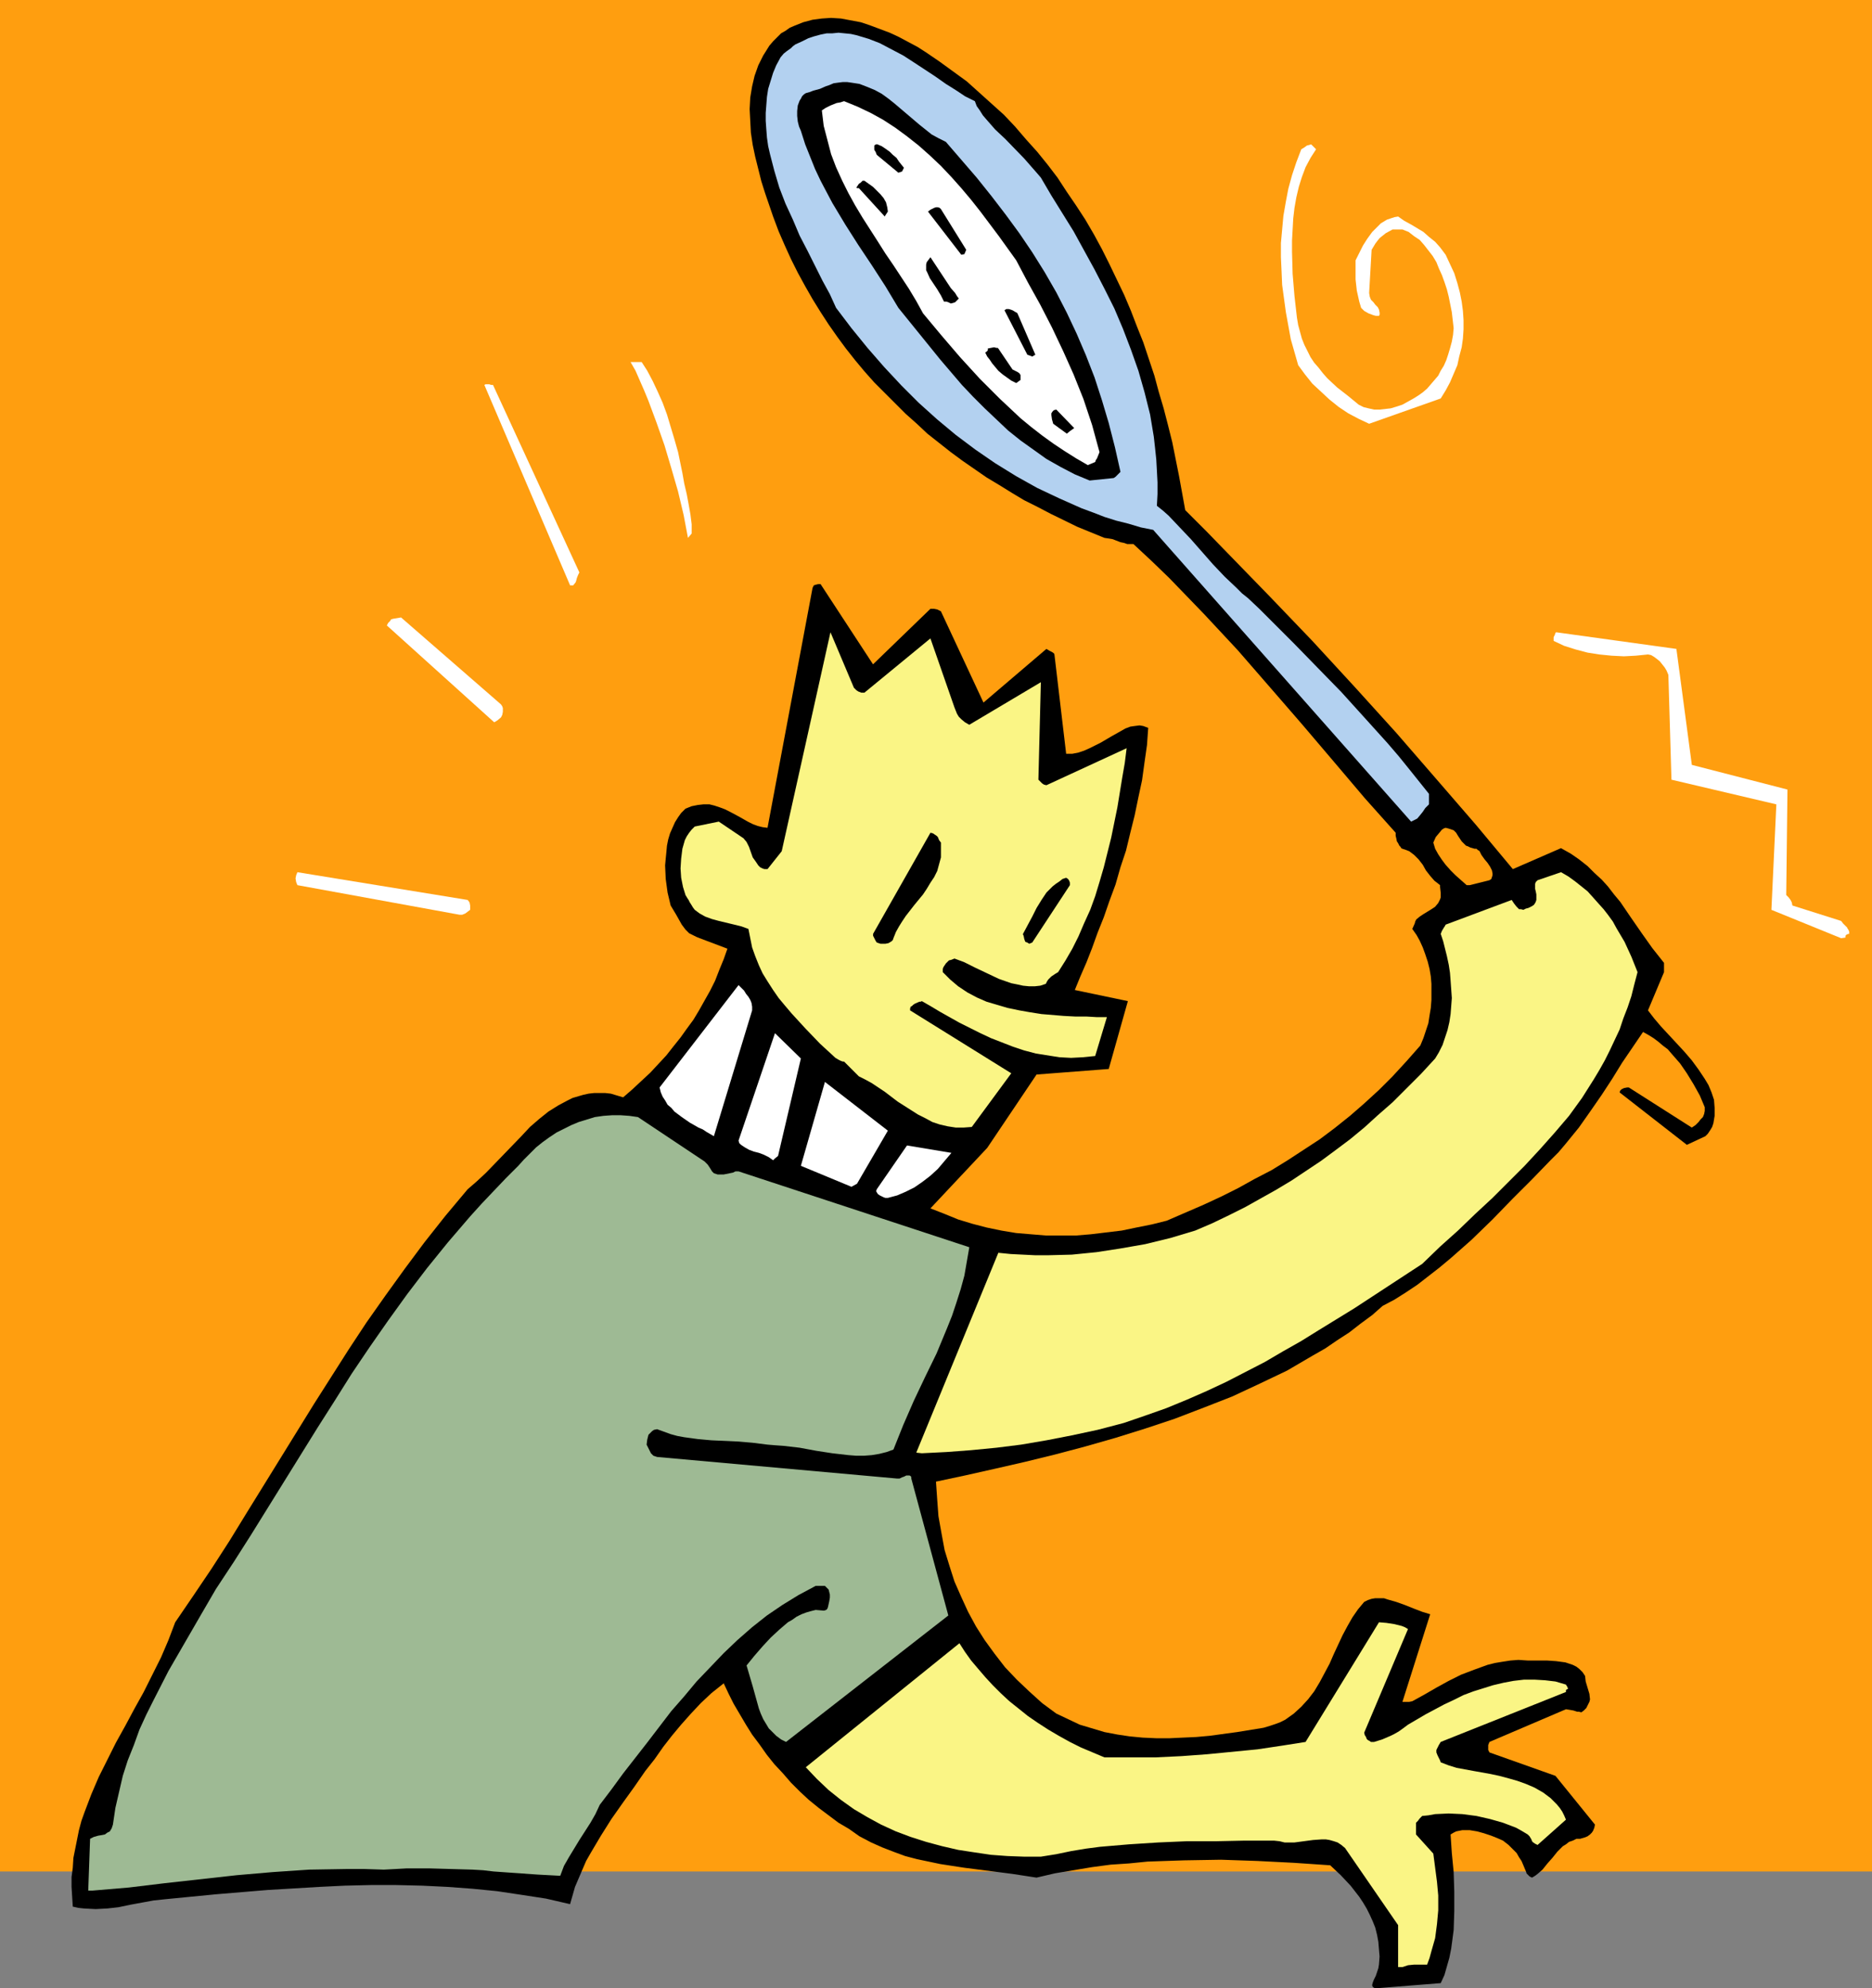 <?xml version="1.0" encoding="UTF-8" standalone="no"?>
<svg
   version="1.0"
   width="129.724mm"
   height="137.771mm"
   id="svg29"
   sodipodi:docname="Tennis 080.wmf"
   xmlns:inkscape="http://www.inkscape.org/namespaces/inkscape"
   xmlns:sodipodi="http://sodipodi.sourceforge.net/DTD/sodipodi-0.dtd"
   xmlns="http://www.w3.org/2000/svg"
   xmlns:svg="http://www.w3.org/2000/svg">
  <rect width="100%" height="100%" fill="#808080" stroke="none"/>
  <sodipodi:namedview
     id="namedview29"
     pagecolor="#ffffff"
     bordercolor="#000000"
     borderopacity="0.25"
     inkscape:showpageshadow="2"
     inkscape:pageopacity="0.0"
     inkscape:pagecheckerboard="0"
     inkscape:deskcolor="#d1d1d1"
     inkscape:document-units="mm" />
  <defs
     id="defs1">
    <pattern
       id="WMFhbasepattern"
       patternUnits="userSpaceOnUse"
       width="6"
       height="6"
       x="0"
       y="0" />
  </defs>
  <path
     style="fill:#ff9e0f;fill-opacity:1;fill-rule:evenodd;stroke:none"
     d="M 0,0 H 490.294 V 490.175 H 0 Z"
     id="path1" />
  <path
     style="fill:#000000;fill-opacity:1;fill-rule:evenodd;stroke:none"
     d="m 361.176,520.71 16.16,-1.292 0.97,-2.1 0.646,-2.262 0.646,-2.262 0.485,-2.423 0.323,-2.423 0.323,-2.423 0.162,-5.008 v -5.008 l -0.162,-5.17 -0.485,-5.008 -0.323,-4.847 0.808,-0.485 0.646,-0.323 0.808,-0.162 0.808,-0.162 h 1.939 l 1.939,0.323 1.778,0.485 1.939,0.646 1.616,0.646 1.454,0.646 1.454,1.131 1.131,1.131 0.97,0.969 0.646,1.131 0.646,0.969 0.485,1.131 0.808,1.939 v 0.162 l 0.323,0.323 0.485,0.485 0.646,0.323 0.808,-0.485 0.646,-0.485 1.293,-1.131 1.293,-1.616 1.293,-1.454 1.293,-1.616 1.454,-1.454 0.808,-0.485 0.808,-0.646 0.97,-0.323 0.97,-0.485 h 0.97 l 1.131,-0.323 0.808,-0.323 0.646,-0.485 0.485,-0.485 0.323,-0.485 0.323,-0.808 0.162,-0.808 -10.342,-12.763 -17.291,-6.139 -0.323,-0.646 v -0.646 -0.646 l 0.323,-0.808 20.038,-8.563 0.97,0.162 0.97,0.162 0.97,0.323 h 0.485 l 0.646,0.162 0.646,-0.485 0.646,-0.646 0.485,-0.969 0.323,-0.646 0.162,-0.646 -0.162,-1.454 -0.485,-1.616 -0.485,-1.616 -0.162,-1.454 -0.646,-0.969 -0.808,-0.808 -0.808,-0.646 -0.97,-0.485 -0.97,-0.323 -0.97,-0.323 -2.424,-0.323 -2.424,-0.162 h -2.424 -2.586 l -2.424,-0.162 -2.101,0.162 -2.101,0.323 -1.939,0.323 -1.939,0.485 -1.778,0.646 -1.778,0.646 -3.394,1.292 -3.232,1.616 -3.232,1.777 -3.07,1.777 -3.232,1.777 -0.808,0.162 h -0.808 -0.97 l 7.272,-22.942 -2.101,-0.646 -2.101,-0.808 -2.424,-0.969 -2.262,-0.808 -2.262,-0.646 -0.97,-0.323 h -1.131 -1.131 l -0.97,0.162 -0.97,0.323 -0.97,0.485 -1.616,1.939 -1.454,2.1 -1.293,2.262 -1.293,2.423 -1.131,2.423 -1.131,2.423 -1.131,2.585 -1.293,2.423 -1.293,2.423 -1.454,2.423 -1.616,2.1 -1.778,1.939 -1.939,1.777 -1.131,0.808 -1.131,0.808 -1.293,0.646 -1.293,0.485 -1.454,0.485 -1.616,0.485 -6.949,1.131 -7.11,0.969 -3.555,0.323 -3.555,0.162 -3.394,0.162 h -3.555 l -3.555,-0.162 -3.394,-0.323 -3.232,-0.485 -3.394,-0.646 -3.232,-0.969 -3.232,-0.969 -3.07,-1.454 -3.07,-1.454 -3.717,-2.747 -3.394,-3.07 -3.232,-3.07 -3.07,-3.231 -2.747,-3.554 -2.586,-3.554 -2.262,-3.554 -2.101,-3.877 -1.778,-3.877 -1.778,-4.039 -1.293,-4.039 -1.293,-4.201 -0.808,-4.362 -0.808,-4.524 -0.323,-4.362 -0.323,-4.685 7.595,-1.616 7.918,-1.777 7.757,-1.777 7.918,-1.939 7.918,-2.1 7.918,-2.262 7.757,-2.423 7.757,-2.585 7.595,-2.908 7.434,-2.908 7.272,-3.393 7.11,-3.393 6.626,-3.877 3.394,-1.939 3.07,-2.1 3.232,-2.1 2.909,-2.262 3.07,-2.262 2.747,-2.423 3.07,-1.616 3.07,-1.939 2.909,-1.939 2.909,-2.262 2.909,-2.262 2.909,-2.423 5.494,-4.847 5.494,-5.332 5.171,-5.332 5.171,-5.17 4.848,-5.008 2.101,-2.1 1.778,-2.1 3.555,-4.362 3.07,-4.362 2.909,-4.201 2.747,-4.201 1.293,-2.1 1.293,-2.1 2.747,-4.039 2.747,-4.039 1.454,0.808 1.293,0.808 1.293,0.969 1.131,0.969 1.293,0.969 0.97,1.131 2.262,2.585 1.778,2.585 1.778,2.908 1.616,2.908 1.293,3.07 v 0.323 0.646 l -0.162,0.808 -0.323,0.808 -0.646,0.646 -0.485,0.646 -0.808,0.808 -0.97,0.646 -16.483,-10.501 h -0.485 l -0.808,0.162 -0.646,0.323 -0.323,0.323 -0.162,0.485 17.614,13.733 4.848,-2.262 0.646,-0.646 0.646,-0.969 0.485,-0.808 0.323,-0.969 0.162,-0.969 0.162,-0.969 v -2.1 l -0.162,-2.1 -0.646,-1.939 -0.808,-1.939 -0.97,-1.616 -1.616,-2.423 -1.778,-2.423 -1.939,-2.262 -4.04,-4.362 -2.101,-2.262 -1.778,-2.1 -1.616,-2.1 4.202,-10.017 v -2.423 l -3.07,-3.877 -2.747,-3.877 -2.909,-4.201 -2.747,-4.039 -1.616,-1.939 -1.616,-2.1 -1.616,-1.777 -1.939,-1.777 -1.778,-1.777 -2.262,-1.777 -2.101,-1.454 -2.586,-1.454 -12.605,5.493 -4.848,-5.816 -4.848,-5.816 -5.171,-5.978 -5.171,-5.978 -10.504,-12.117 -10.827,-11.955 -11.15,-12.117 -11.15,-11.632 -11.15,-11.471 -5.494,-5.655 -5.494,-5.493 -1.616,-8.886 -1.778,-8.886 -1.131,-4.524 -1.131,-4.362 -1.293,-4.362 -1.131,-4.201 -1.454,-4.362 -1.454,-4.362 -1.616,-4.039 -1.616,-4.201 -1.778,-4.201 -1.939,-4.039 -1.939,-4.039 -1.939,-3.877 -2.101,-3.877 -2.262,-3.877 -2.424,-3.716 -2.424,-3.554 -2.424,-3.716 -2.586,-3.393 -2.747,-3.393 -2.909,-3.231 -2.909,-3.393 -2.909,-3.07 -3.232,-2.908 -3.232,-2.908 -3.232,-2.908 -3.555,-2.585 -3.555,-2.585 -3.555,-2.423 -2.262,-1.454 -2.424,-1.292 -2.424,-1.292 -2.424,-1.131 -2.586,-0.969 -2.586,-0.969 -2.424,-0.808 -2.586,-0.485 -2.586,-0.485 -2.586,-0.162 -2.424,0.162 -2.424,0.323 -2.424,0.646 -2.424,0.969 -1.131,0.485 -1.131,0.808 -1.131,0.646 -0.97,0.969 -1.131,1.131 -0.97,1.131 -0.808,1.292 -0.808,1.292 -0.646,1.292 -0.646,1.292 -0.97,2.747 -0.646,2.747 -0.485,2.908 -0.162,3.07 0.162,3.07 0.162,3.07 0.485,3.231 0.646,3.07 0.808,3.231 0.808,3.231 0.97,3.07 2.101,6.139 1.454,3.877 1.616,3.716 1.616,3.554 1.778,3.554 1.939,3.554 1.939,3.393 2.101,3.393 2.101,3.231 2.262,3.231 2.262,3.07 2.424,3.07 2.424,2.908 2.586,2.908 2.747,2.747 2.747,2.747 2.747,2.747 2.909,2.585 2.747,2.585 3.07,2.423 3.07,2.423 3.07,2.262 6.302,4.362 3.232,1.939 3.394,2.1 3.232,1.939 3.555,1.777 3.394,1.777 6.949,3.393 7.11,2.908 1.131,0.162 0.97,0.162 2.101,0.808 0.808,0.162 0.97,0.323 h 0.808 0.808 l 4.686,4.362 4.686,4.524 4.525,4.685 4.525,4.685 8.888,9.532 8.565,9.855 8.403,9.694 8.242,9.694 8.08,9.532 4.04,4.524 4.04,4.524 v 0.808 l 0.162,0.646 0.162,0.808 0.323,0.485 0.323,0.646 0.323,0.323 0.162,0.323 0.323,0.162 0.97,0.323 0.808,0.323 0.646,0.485 0.646,0.485 1.131,1.131 1.131,1.454 0.808,1.454 1.131,1.454 1.131,1.292 0.646,0.485 0.808,0.646 v 0.485 l 0.162,1.454 v 0.646 0.646 l -0.162,0.485 -0.485,0.969 -0.808,0.969 -0.97,0.646 -2.101,1.292 -0.97,0.646 -0.97,0.808 v 0.162 l -0.162,0.162 -0.162,0.646 -0.646,1.454 1.131,1.616 0.808,1.454 0.808,1.777 0.646,1.777 0.646,1.939 0.485,1.939 0.323,1.939 0.162,1.939 v 2.1 2.1 l -0.162,2.1 -0.323,1.939 -0.323,2.1 -0.646,1.939 -0.646,1.939 -0.808,1.939 -3.555,4.039 -3.717,4.039 -3.555,3.554 -3.878,3.554 -3.717,3.231 -4.04,3.231 -3.878,2.908 -4.202,2.747 -4.202,2.747 -4.202,2.585 -4.363,2.262 -4.363,2.423 -4.525,2.262 -4.525,2.1 -4.848,2.1 -4.848,2.1 -3.878,0.969 -4.04,0.808 -3.878,0.808 -4.04,0.485 -4.04,0.485 -3.878,0.323 h -3.878 -4.04 l -3.878,-0.323 -3.878,-0.323 -3.878,-0.646 -3.878,-0.808 -3.717,-0.969 -3.717,-1.131 -3.555,-1.454 -3.717,-1.454 14.867,-15.833 12.928,-19.226 18.907,-1.454 5.01,-17.772 -13.898,-2.908 1.454,-3.554 1.616,-3.716 1.454,-3.716 1.454,-4.039 1.616,-4.039 1.454,-4.201 1.616,-4.362 1.293,-4.524 1.454,-4.362 1.131,-4.685 1.131,-4.524 0.97,-4.685 0.97,-4.524 0.646,-4.685 0.646,-4.524 0.323,-4.524 -1.293,-0.485 -0.97,-0.162 -1.293,0.162 -1.131,0.162 -1.293,0.485 -1.131,0.646 -2.586,1.454 -2.747,1.616 -2.909,1.454 -1.454,0.646 -1.454,0.485 -1.616,0.323 h -1.616 l -3.07,-26.011 -0.162,-0.323 -0.485,-0.323 -0.646,-0.323 -0.808,-0.485 -16.483,14.056 -11.15,-23.911 -0.97,-0.485 -0.808,-0.162 h -0.97 l -15.029,14.54 -13.736,-21.003 h -0.646 l -0.646,0.162 -0.485,0.162 -0.162,0.323 -0.162,0.323 -11.797,62.847 -1.293,-0.162 -1.293,-0.323 -1.293,-0.485 -1.293,-0.646 -2.262,-1.292 -2.424,-1.292 -1.293,-0.646 -1.293,-0.485 -1.454,-0.485 -1.293,-0.323 h -1.616 l -1.454,0.162 -1.616,0.323 -1.616,0.646 -1.131,1.131 -0.808,1.131 -0.808,1.292 -0.646,1.454 -0.646,1.454 -0.485,1.616 -0.323,1.616 -0.162,1.777 -0.162,1.616 -0.162,1.777 0.162,3.554 0.485,3.554 0.808,3.393 1.454,2.423 1.454,2.585 0.97,1.292 0.97,0.969 1.293,0.646 0.646,0.323 0.808,0.323 7.272,2.747 -0.97,2.747 -1.131,2.747 -1.131,2.908 -1.293,2.585 -1.454,2.585 -1.454,2.585 -1.454,2.423 -1.778,2.423 -1.616,2.262 -1.939,2.423 -1.778,2.262 -2.101,2.262 -2.101,2.262 -2.262,2.1 -2.424,2.262 -2.424,2.1 -1.616,-0.485 -1.616,-0.485 -1.454,-0.162 h -1.454 -1.454 l -1.454,0.162 -1.454,0.323 -2.747,0.808 -1.293,0.646 -2.424,1.292 -2.586,1.616 -2.424,1.939 -2.424,2.1 -2.262,2.423 -4.525,4.685 -4.686,4.847 -2.424,2.262 -2.424,2.1 -5.818,6.947 -5.494,6.947 -5.171,6.947 -5.01,6.947 -5.01,7.109 -4.686,7.109 -4.525,7.109 -4.525,7.109 -8.888,14.379 -8.888,14.379 -4.363,7.109 -4.686,7.27 -4.686,6.947 -4.848,7.109 -1.778,4.685 -1.939,4.524 -2.262,4.524 -2.262,4.524 -2.424,4.362 -2.424,4.524 -2.424,4.362 -2.262,4.524 -2.262,4.524 -1.939,4.524 -1.778,4.685 -0.808,2.262 -0.646,2.423 -0.485,2.423 -0.485,2.423 -0.485,2.423 -0.162,2.585 -0.323,2.423 v 2.585 l 0.162,2.585 0.162,2.585 1.454,0.323 1.454,0.162 3.07,0.162 3.07,-0.162 2.909,-0.323 3.07,-0.646 6.141,-1.131 3.07,-0.323 13.251,-1.292 13.574,-1.131 13.574,-0.808 6.626,-0.323 6.787,-0.162 h 6.626 l 6.787,0.162 6.626,0.323 6.626,0.485 6.464,0.646 6.464,0.969 6.302,0.969 6.302,1.454 0.646,-2.262 0.646,-2.262 0.97,-2.262 0.97,-2.262 0.97,-2.262 1.293,-2.262 2.586,-4.362 2.747,-4.362 3.07,-4.362 2.909,-4.039 2.909,-4.201 2.424,-3.07 2.262,-3.231 2.262,-2.908 2.424,-2.908 2.586,-2.908 2.586,-2.747 2.747,-2.585 3.232,-2.585 1.293,2.747 1.293,2.585 1.616,2.747 1.616,2.747 1.616,2.585 1.939,2.585 1.939,2.747 1.939,2.423 2.262,2.423 2.101,2.423 2.424,2.423 2.262,2.1 2.586,2.1 2.586,1.939 2.586,1.939 2.747,1.616 2.747,1.939 3.07,1.616 2.909,1.292 2.909,1.131 3.07,1.131 3.07,0.808 3.07,0.646 3.07,0.646 6.302,0.969 6.302,0.808 6.302,0.808 6.302,0.969 4.848,-1.131 4.848,-0.808 4.848,-0.808 4.848,-0.646 4.848,-0.323 4.848,-0.485 4.686,-0.162 4.848,-0.162 9.696,-0.162 9.534,0.323 9.534,0.485 9.534,0.646 2.747,2.585 2.586,2.747 2.262,2.908 0.97,1.454 0.97,1.616 0.808,1.616 0.808,1.777 0.646,1.616 0.485,1.939 0.323,1.777 0.162,1.939 0.162,1.939 -0.162,2.1 -0.162,0.969 -0.323,0.969 -0.323,0.969 -0.485,0.969 -0.323,0.808 -0.162,0.646 v 0.162 l 0.162,0.323 0.162,0.162 0.323,0.162 z"
     id="path2" />
  <path
     style="fill:#faf585;fill-opacity:1;fill-rule:evenodd;stroke:none"
     d="m 367.316,515.217 1.454,-0.485 1.616,-0.162 h 3.394 l 0.646,-1.777 0.485,-1.777 0.97,-3.393 0.485,-3.716 0.323,-3.554 v -3.877 l -0.323,-3.554 -0.485,-3.716 -0.485,-3.716 -4.525,-5.008 v -2.585 -0.485 l 0.485,-0.485 0.485,-0.646 0.323,-0.323 0.323,-0.323 1.616,-0.162 1.778,-0.323 3.555,-0.162 3.555,0.162 3.717,0.485 3.555,0.808 3.394,0.969 3.394,1.292 1.454,0.808 1.616,0.969 0.323,0.323 0.162,0.162 0.485,0.808 0.162,0.485 0.323,0.323 0.485,0.323 0.646,0.323 7.434,-6.624 -0.485,-1.131 -0.485,-0.969 -0.646,-0.969 -0.808,-0.969 -0.808,-0.808 -0.808,-0.808 -1.939,-1.454 -2.262,-1.292 -2.262,-0.969 -2.262,-0.808 -2.262,-0.646 -2.424,-0.646 -2.262,-0.485 -4.525,-0.808 -4.363,-0.808 -2.101,-0.646 -2.101,-0.808 -0.162,-0.485 -0.323,-0.646 -0.323,-0.646 -0.323,-0.808 v -0.646 l 0.323,-0.646 0.323,-0.646 0.485,-0.808 32.805,-13.086 v -0.485 l 0.162,-0.162 0.323,-0.162 0.162,-0.162 h -0.162 l -0.162,-0.485 -0.162,-0.162 -0.162,-0.323 -2.747,-0.808 -2.747,-0.323 -2.747,-0.162 h -2.747 l -2.747,0.323 -2.586,0.485 -2.747,0.646 -2.586,0.808 -2.586,0.808 -2.586,0.969 -2.586,1.292 -2.424,1.131 -4.848,2.585 -4.686,2.747 -1.293,0.969 -1.131,0.808 -1.131,0.646 -0.97,0.485 -1.131,0.485 -1.131,0.485 -2.101,0.646 h -0.485 -0.323 l -0.485,-0.323 -0.323,-0.162 -0.323,-0.323 -0.162,-0.485 -0.323,-0.485 -0.162,-0.646 11.474,-27.142 -0.808,-0.485 -0.808,-0.323 -1.939,-0.485 -2.101,-0.323 -1.939,-0.162 -19.23,31.343 -6.141,0.969 -6.464,0.969 -6.626,0.646 -6.626,0.646 -6.626,0.485 -6.787,0.323 h -6.787 -6.626 l -3.07,-1.292 -3.07,-1.292 -2.909,-1.454 -2.909,-1.616 -2.747,-1.616 -2.747,-1.777 -2.586,-1.777 -2.424,-1.939 -2.424,-1.939 -2.262,-2.1 -2.101,-2.1 -1.939,-2.1 -1.939,-2.262 -1.778,-2.1 -1.616,-2.262 -1.454,-2.262 -40.238,32.474 2.909,3.07 3.07,2.908 3.232,2.585 3.394,2.423 3.555,2.1 3.555,1.939 3.878,1.777 3.878,1.454 4.04,1.292 4.202,1.131 4.202,0.969 4.202,0.646 4.363,0.646 4.363,0.323 4.363,0.162 h 4.363 l 4.04,-0.646 3.878,-0.808 3.878,-0.646 3.717,-0.485 7.595,-0.646 7.595,-0.485 7.434,-0.323 h 7.595 l 7.595,-0.162 h 3.878 3.878 l 1.454,0.162 1.293,0.323 h 1.293 1.293 l 2.424,-0.323 2.424,-0.323 2.262,-0.162 h 1.131 l 0.97,0.162 1.131,0.323 0.97,0.323 0.97,0.646 0.97,0.808 13.898,20.195 v 10.986 z"
     id="path3" />
  <path
     style="fill:#9eba94;fill-opacity:1;fill-rule:evenodd;stroke:none"
     d="m 24.24,495.183 9.534,-0.808 9.373,-1.131 18.907,-2.1 9.373,-0.808 9.534,-0.646 9.696,-0.162 h 4.848 l 5.01,0.162 3.07,-0.162 2.909,-0.162 h 5.979 l 5.656,0.162 5.656,0.162 2.747,0.162 2.747,0.323 11.474,0.808 5.979,0.323 0.97,-2.585 1.293,-2.262 2.747,-4.524 2.909,-4.524 1.293,-2.262 1.131,-2.423 3.07,-4.039 3.07,-4.201 6.302,-8.078 6.302,-8.24 3.394,-3.877 3.232,-3.877 3.555,-3.716 3.555,-3.716 3.555,-3.393 3.878,-3.393 3.878,-3.07 4.04,-2.747 4.202,-2.585 4.525,-2.423 h 2.424 l 0.485,0.485 0.485,0.485 0.162,0.646 0.162,0.646 v 0.808 l -0.162,0.969 -0.323,1.454 -0.162,0.485 -0.323,0.323 -0.485,0.162 h -0.323 l -1.939,-0.162 -1.293,0.323 -1.131,0.323 -1.293,0.485 -1.293,0.646 -1.131,0.808 -1.131,0.646 -2.262,1.939 -2.262,2.1 -2.101,2.262 -2.101,2.423 -2.101,2.585 0.808,2.747 0.808,2.747 0.808,2.908 0.808,2.908 0.485,1.292 0.646,1.454 1.454,2.423 0.97,0.969 0.97,0.969 1.293,0.969 1.293,0.646 42.501,-33.12 -9.696,-35.866 v -0.323 l -0.162,-0.323 -0.323,-0.162 h -0.323 -0.485 l -0.646,0.323 -0.485,0.162 -0.646,0.323 h -0.646 l -62.862,-5.655 -0.97,-0.323 -0.646,-0.646 -0.485,-0.969 -0.323,-0.646 -0.323,-0.646 0.162,-1.292 0.162,-0.646 0.162,-0.646 0.485,-0.485 0.485,-0.485 0.485,-0.323 0.808,-0.162 1.778,0.646 1.778,0.646 1.778,0.485 1.778,0.323 3.555,0.485 3.555,0.323 7.11,0.323 3.717,0.323 3.878,0.485 1.939,0.162 2.262,0.162 4.202,0.485 4.363,0.808 4.202,0.646 4.202,0.485 2.101,0.162 h 1.939 l 2.101,-0.162 1.939,-0.323 1.939,-0.485 1.778,-0.646 1.293,-3.231 1.293,-3.231 2.747,-6.301 2.909,-6.139 3.07,-6.301 2.747,-6.624 1.293,-3.231 1.131,-3.393 1.131,-3.554 0.97,-3.554 0.646,-3.716 0.646,-3.716 -60.438,-19.872 h -0.808 l -0.646,0.323 -0.808,0.162 -0.808,0.162 -0.808,0.162 h -0.808 -0.808 l -0.97,-0.323 -0.485,-0.485 -0.485,-0.808 -0.646,-0.969 -0.808,-0.808 -17.453,-11.632 -2.262,-0.323 -2.262,-0.162 h -2.262 l -2.262,0.162 -2.262,0.323 -2.101,0.646 -2.101,0.646 -1.939,0.808 -1.939,0.969 -1.939,0.969 -1.939,1.292 -1.778,1.292 -1.616,1.292 -1.616,1.616 -1.616,1.616 -1.454,1.616 -3.232,3.231 -3.232,3.393 -3.07,3.231 -3.07,3.393 -5.818,6.786 -5.494,6.786 -5.171,6.786 -5.01,6.947 -4.848,6.947 -4.686,6.947 -4.363,6.947 -4.525,7.109 -8.726,14.056 -8.726,14.056 -4.525,7.109 -4.686,7.109 -4.04,6.947 -4.202,7.27 -4.202,7.27 -3.878,7.593 -1.939,3.877 -1.778,3.877 -1.454,4.039 -1.616,4.039 -1.293,4.039 -0.97,4.201 -0.97,4.201 -0.646,4.362 -0.162,0.485 -0.162,0.485 -0.485,0.808 -0.646,0.323 -0.646,0.485 -0.808,0.162 -0.97,0.162 -1.131,0.323 -0.97,0.485 -0.485,13.571 z"
     id="path4" />
  <path
     style="fill:#faf585;fill-opacity:1;fill-rule:evenodd;stroke:none"
     d="m 241.43,380.637 6.464,-0.323 6.464,-0.485 6.626,-0.646 6.464,-0.808 6.626,-1.131 6.626,-1.292 6.787,-1.454 6.787,-1.777 5.656,-1.939 5.494,-1.939 5.494,-2.262 5.171,-2.262 5.171,-2.423 5.01,-2.585 5.01,-2.585 4.686,-2.747 4.848,-2.747 4.686,-2.908 9.211,-5.655 8.888,-5.816 8.888,-5.816 4.686,-4.524 4.686,-4.201 4.525,-4.362 4.525,-4.201 4.202,-4.201 4.202,-4.201 4.04,-4.362 3.878,-4.362 3.717,-4.362 3.394,-4.685 3.07,-4.847 1.454,-2.423 1.454,-2.585 1.293,-2.585 1.293,-2.747 1.293,-2.747 0.97,-2.908 1.131,-2.908 0.97,-2.908 0.808,-3.231 0.808,-3.07 -1.616,-4.039 -1.778,-3.877 -2.101,-3.554 -0.97,-1.777 -1.293,-1.777 -1.131,-1.454 -1.454,-1.616 -1.293,-1.454 -1.454,-1.616 -1.616,-1.292 -1.616,-1.292 -1.778,-1.292 -1.939,-1.131 -6.141,2.1 -0.485,0.485 -0.162,0.485 v 0.646 0.646 l 0.162,0.646 0.162,0.808 v 0.808 0.646 l -0.162,0.485 -0.162,0.323 -0.323,0.485 -0.485,0.323 -0.323,0.162 -0.646,0.323 -0.646,0.162 -0.646,0.323 -0.646,-0.162 h -0.485 l -0.323,-0.323 -0.323,-0.323 -0.646,-0.808 -0.646,-0.969 -17.291,6.462 -0.162,0.323 -0.323,0.485 -0.485,0.808 -0.323,0.808 0.646,1.939 0.485,1.939 0.485,1.939 0.485,2.262 0.323,2.1 0.162,2.1 0.162,2.262 0.162,2.262 -0.162,2.1 -0.162,2.1 -0.323,2.1 -0.485,2.1 -0.646,1.939 -0.646,1.939 -0.97,1.939 -0.97,1.616 -3.717,4.039 -3.878,3.877 -3.555,3.554 -3.878,3.393 -3.555,3.231 -3.717,3.07 -3.878,2.908 -3.717,2.747 -3.878,2.585 -3.878,2.585 -4.04,2.423 -4.04,2.262 -4.04,2.262 -4.202,2.1 -4.363,2.1 -4.525,1.939 -6.464,1.939 -6.626,1.616 -6.464,1.131 -6.302,0.969 -6.464,0.646 -6.302,0.162 h -3.232 l -3.232,-0.162 -3.232,-0.162 -3.232,-0.323 -21.493,52.346 z"
     id="path5" />
  <path
     style="fill:#ffffff;fill-opacity:1;fill-rule:evenodd;stroke:none"
     d="m 232.542,313.751 2.424,-0.646 2.262,-0.969 2.262,-1.131 2.101,-1.454 2.101,-1.616 1.939,-1.777 1.778,-2.1 1.778,-2.1 -11.635,-1.939 -7.918,11.471 -0.162,0.485 0.162,0.323 0.323,0.485 0.485,0.323 0.97,0.485 0.485,0.162 z"
     id="path6" />
  <path
     style="fill:#ffffff;fill-opacity:1;fill-rule:evenodd;stroke:none"
     d="m 224.462,310.035 8.08,-13.894 -16.483,-12.763 -6.302,21.972 13.251,5.493 z"
     id="path7" />
  <path
     style="fill:#ffffff;fill-opacity:1;fill-rule:evenodd;stroke:none"
     d="m 202.969,303.411 0.808,-0.646 5.979,-25.527 -6.787,-6.624 -9.534,28.112 0.162,0.646 0.485,0.485 0.97,0.646 1.131,0.646 1.293,0.485 1.293,0.323 1.293,0.485 1.293,0.646 1.131,0.808 z"
     id="path8" />
  <path
     style="fill:#ffffff;fill-opacity:1;fill-rule:evenodd;stroke:none"
     d="m 186.971,297.595 10.019,-32.958 v -0.969 l -0.162,-0.969 -0.323,-0.808 -0.485,-0.808 -0.646,-0.808 -0.485,-0.808 -1.454,-1.454 -20.685,26.819 0.323,1.292 0.485,1.131 0.646,0.969 0.646,1.131 0.97,0.808 0.808,0.969 1.939,1.454 2.101,1.454 2.262,1.292 1.131,0.485 0.97,0.646 z"
     id="path9" />
  <path
     style="fill:#faf585;fill-opacity:1;fill-rule:evenodd;stroke:none"
     d="M 254.52,295.171 264.862,281.115 238.36,264.636 v -0.485 l 0.162,-0.485 0.323,-0.162 0.323,-0.323 0.485,-0.323 1.131,-0.485 h 0.323 l 0.323,-0.162 2.262,1.292 2.424,1.454 5.171,2.908 5.494,2.747 2.747,1.292 2.909,1.131 2.909,1.131 2.909,0.969 3.07,0.808 3.07,0.485 3.07,0.485 3.07,0.162 3.07,-0.162 3.232,-0.323 3.07,-10.178 h -2.586 l -2.747,-0.162 h -2.909 l -3.07,-0.162 -5.818,-0.485 -3.07,-0.485 -2.747,-0.485 -3.07,-0.646 -2.747,-0.808 -2.747,-0.808 -2.586,-1.131 -2.424,-1.292 -2.424,-1.616 -2.101,-1.777 -1.939,-1.939 v -0.808 l 0.162,-0.485 0.323,-0.485 0.323,-0.485 0.323,-0.323 0.485,-0.485 0.646,-0.162 0.808,-0.323 1.293,0.485 1.293,0.485 2.909,1.454 3.07,1.454 3.07,1.454 3.232,1.131 1.616,0.323 1.454,0.323 1.616,0.162 h 1.454 l 1.454,-0.162 1.454,-0.485 0.323,-0.646 0.323,-0.485 0.808,-0.808 0.97,-0.646 0.808,-0.485 1.939,-3.07 1.778,-3.07 1.616,-3.231 1.454,-3.393 1.616,-3.554 1.293,-3.554 1.131,-3.716 1.131,-3.877 0.97,-3.877 0.97,-3.877 1.616,-7.916 1.293,-7.916 0.646,-3.716 0.485,-3.877 -21.008,9.694 -0.646,-0.162 -0.485,-0.323 -0.485,-0.485 -0.485,-0.485 0.646,-25.527 -18.746,11.148 -1.131,-0.646 -0.97,-0.808 -0.646,-0.646 -0.485,-0.808 -0.323,-0.808 -0.323,-0.808 -6.302,-18.095 -17.291,14.217 h -0.808 l -0.808,-0.323 -0.485,-0.323 -0.646,-0.646 -6.141,-14.54 -12.766,57.354 -3.717,4.685 h -0.808 l -0.485,-0.162 -0.646,-0.323 -0.485,-0.485 -0.646,-0.969 -0.808,-1.131 -0.97,-2.747 -0.646,-1.292 -0.808,-0.969 -6.464,-4.362 -6.302,1.292 -0.808,0.808 -0.646,0.808 -0.646,0.969 -0.485,0.969 -0.323,1.131 -0.323,1.131 -0.323,2.585 -0.162,2.585 0.162,2.423 0.485,2.423 0.646,2.1 0.485,0.808 0.323,0.485 0.323,0.646 0.323,0.485 0.485,0.808 0.485,0.646 0.646,0.485 0.646,0.485 1.454,0.808 1.778,0.646 1.778,0.485 4.04,0.969 1.939,0.485 1.778,0.646 0.485,2.423 0.485,2.423 0.808,2.262 0.97,2.423 0.97,2.1 1.293,2.1 1.454,2.262 1.454,2.1 1.616,1.939 1.778,2.1 3.555,3.877 3.878,4.039 4.04,3.716 0.808,0.485 0.646,0.323 0.485,0.162 h 0.323 l 3.878,3.877 1.616,0.808 1.778,0.969 3.394,2.262 3.394,2.585 3.555,2.262 1.778,1.131 1.939,0.969 1.778,0.969 1.939,0.646 2.101,0.485 2.101,0.323 h 2.101 z"
     id="path10" />
  <path
     style="fill:#000000;fill-opacity:1;fill-rule:evenodd;stroke:none"
     d="m 231.088,247.188 h 0.323 0.485 l 0.808,-0.162 0.808,-0.485 0.323,-0.323 0.162,-0.485 0.646,-1.616 0.808,-1.454 0.808,-1.292 0.97,-1.454 2.262,-2.908 2.262,-2.747 0.97,-1.454 0.97,-1.616 0.97,-1.454 0.808,-1.616 0.485,-1.777 0.485,-1.777 v -1.777 -2.1 l -0.485,-0.646 -0.323,-0.808 -0.323,-0.323 -0.485,-0.323 -0.485,-0.323 -0.646,-0.162 -15.029,26.496 v 0.485 l 0.162,0.323 0.485,0.969 0.323,0.485 0.485,0.162 0.485,0.162 z"
     id="path11" />
  <path
     style="fill:#000000;fill-opacity:1;fill-rule:evenodd;stroke:none"
     d="m 270.356,246.865 9.858,-15.025 v -0.646 l -0.162,-0.485 -0.323,-0.485 -0.485,-0.323 -0.97,0.323 -0.808,0.646 -0.97,0.646 -0.808,0.646 -1.616,1.616 -1.293,1.939 -1.293,2.1 -1.131,2.262 -2.424,4.524 v 0.162 l 0.162,0.323 0.162,0.808 0.162,0.485 0.162,0.323 0.485,0.162 0.485,0.323 z"
     id="path12" />
  <path
     style="fill:#ffffff;fill-opacity:1;fill-rule:evenodd;stroke:none"
     d="m 482.214,245.734 1.131,-0.162 v -0.323 -0.162 l 0.323,-0.323 0.485,-0.162 h 0.162 v -0.162 -0.485 l -0.162,-0.323 -0.162,-0.323 -0.162,-0.162 v -0.162 l -0.485,-0.485 -0.646,-0.646 -0.485,-0.646 -12.766,-4.039 -0.162,-0.808 -0.323,-0.646 -0.485,-0.646 -0.646,-0.646 0.323,-27.627 -25.048,-6.462 -4.04,-30.373 -31.512,-4.362 -0.162,0.162 -0.162,0.485 -0.323,0.646 v 0.969 l 2.747,1.292 3.07,0.969 3.07,0.808 3.07,0.485 3.232,0.323 3.232,0.162 3.07,-0.162 3.232,-0.323 0.808,0.162 0.808,0.485 0.646,0.485 0.808,0.646 0.646,0.808 0.646,0.808 0.485,0.808 0.485,1.131 0.808,27.465 27.472,6.462 -1.293,27.627 z"
     id="path13" />
  <path
     style="fill:#ffffff;fill-opacity:1;fill-rule:evenodd;stroke:none"
     d="m 120.392,239.594 h 0.323 0.323 l 0.808,-0.323 0.646,-0.485 0.646,-0.485 v -0.485 -0.646 l -0.162,-0.808 -0.485,-0.646 -44.602,-7.27 -0.323,0.808 -0.162,0.808 0.162,0.969 0.323,0.808 z"
     id="path14" />
  <path
     style="fill:#ff9e0f;fill-opacity:1;fill-rule:evenodd;stroke:none"
     d="m 384.931,231.839 5.171,-1.292 0.485,-0.323 0.162,-0.485 0.162,-0.485 v -0.485 l -0.162,-0.808 -0.485,-0.969 -0.646,-0.969 -0.808,-0.969 -0.808,-1.131 -0.485,-0.969 -0.162,-0.162 -0.323,-0.162 -0.323,-0.323 h -0.485 l -1.131,-0.323 -0.646,-0.323 -0.485,-0.162 -0.646,-0.646 -0.485,-0.485 -0.97,-1.454 -0.485,-0.808 -0.646,-0.646 -0.97,-0.323 -0.485,-0.162 -0.646,-0.162 -0.485,0.162 -0.485,0.323 -0.808,0.969 -0.808,0.969 -0.646,1.454 0.485,1.616 0.808,1.454 0.97,1.454 0.97,1.292 1.293,1.454 1.293,1.292 1.454,1.292 1.454,1.292 z"
     id="path15" />
  <path
     style="fill:#b3d1f0;fill-opacity:1;fill-rule:evenodd;stroke:none"
     d="m 371.195,214.391 0.808,-0.969 0.646,-0.808 0.646,-0.969 0.485,-0.485 0.485,-0.485 v -2.747 l -2.586,-3.231 -2.586,-3.231 -2.747,-3.393 -2.909,-3.393 -5.979,-6.624 -6.141,-6.786 -6.302,-6.462 -6.141,-6.301 -3.07,-3.07 -3.07,-3.07 -2.909,-2.908 -2.909,-2.747 -1.616,-1.292 -1.454,-1.454 -3.07,-2.908 -3.07,-3.231 -5.818,-6.624 -2.909,-3.07 -2.909,-3.07 -1.454,-1.292 -1.616,-1.292 0.162,-3.07 v -3.07 l -0.162,-3.07 -0.162,-2.908 -0.323,-3.07 -0.323,-2.908 -0.485,-2.908 -0.485,-2.908 -1.454,-5.816 -1.616,-5.655 -1.939,-5.493 -2.101,-5.493 -2.262,-5.331 -2.586,-5.17 -2.586,-5.008 -2.747,-5.008 -2.747,-5.008 -2.909,-4.685 -2.909,-4.685 -2.747,-4.685 -0.97,-1.131 -1.131,-1.292 -2.262,-2.585 -5.01,-5.17 -2.586,-2.423 -2.262,-2.585 -0.97,-1.131 -0.808,-1.292 -0.808,-1.131 -0.485,-1.292 -2.586,-1.292 -2.424,-1.616 -2.586,-1.616 -2.747,-1.939 -5.656,-3.716 -2.747,-1.777 -3.07,-1.616 -3.07,-1.616 -2.909,-1.131 -3.232,-0.969 -1.454,-0.323 -1.616,-0.162 -1.616,-0.162 -1.616,0.162 h -1.454 l -1.616,0.323 -1.778,0.485 -1.454,0.485 -1.616,0.808 -1.778,0.808 -0.646,0.485 -0.485,0.485 -1.131,0.808 -0.808,0.646 -0.808,0.969 -1.131,2.1 -0.808,1.939 -0.646,2.1 -0.646,2.1 -0.323,2.1 -0.162,2.1 -0.162,2.1 v 2.1 l 0.162,2.262 0.162,2.1 0.323,2.262 0.485,2.1 1.131,4.362 1.293,4.362 1.616,4.201 1.939,4.201 1.778,4.201 2.101,4.039 1.939,3.877 1.939,3.877 1.939,3.554 0.808,1.777 0.808,1.777 4.04,5.331 4.202,5.17 4.363,5.008 4.525,4.847 4.525,4.524 4.848,4.362 4.848,4.039 5.171,3.877 5.171,3.554 5.494,3.393 5.494,3.07 5.818,2.747 5.818,2.585 3.07,1.131 2.909,1.131 3.07,0.969 3.232,0.808 3.232,0.969 3.232,0.646 67.549,76.418 z"
     id="path16" />
  <path
     style="fill:#ffffff;fill-opacity:1;fill-rule:evenodd;stroke:none"
     d="m 130.249,188.703 0.97,-0.808 0.323,-0.646 0.162,-0.808 v -0.969 l -0.162,-0.485 -0.323,-0.485 -26.179,-22.78 -0.97,0.162 -0.97,0.162 -0.646,0.162 -0.323,0.485 -0.485,0.485 -0.323,0.646 28.118,25.365 z"
     id="path17" />
  <path
     style="fill:#ffffff;fill-opacity:1;fill-rule:evenodd;stroke:none"
     d="m 150.126,153.321 0.646,-0.808 0.162,-0.485 0.162,-0.646 0.323,-0.808 0.323,-0.646 -22.624,-49.114 h -0.162 -0.323 l -0.485,-0.162 h -0.485 -0.485 l -0.323,0.162 22.462,52.507 z"
     id="path18" />
  <path
     style="fill:#ffffff;fill-opacity:1;fill-rule:evenodd;stroke:none"
     d="m 181.153,139.75 v -2.423 l -0.323,-2.585 -0.485,-2.747 -0.485,-2.585 -0.646,-2.747 -0.485,-2.747 -1.131,-5.493 -0.97,-3.393 -0.97,-3.231 -0.97,-3.231 -1.131,-3.07 -1.293,-2.908 -1.293,-2.747 -1.454,-2.747 -1.454,-2.262 h -2.909 l 1.293,2.262 1.131,2.585 1.131,2.585 1.131,2.747 2.101,5.655 2.101,5.978 1.778,5.978 1.778,6.139 1.454,6.139 1.131,5.978 z"
     id="path19" />
  <path
     style="fill:#000000;fill-opacity:1;fill-rule:evenodd;stroke:none"
     d="m 285.385,125.856 6.302,-0.646 0.485,-0.323 0.323,-0.323 0.323,-0.323 0.646,-0.646 -1.454,-6.462 -1.616,-6.301 -1.778,-5.978 -1.939,-5.978 -2.262,-5.816 -2.424,-5.655 -2.586,-5.493 -2.747,-5.331 -3.07,-5.331 -3.232,-5.17 -3.394,-5.008 -3.555,-4.847 -3.717,-4.847 -3.878,-4.847 -4.04,-4.685 -4.04,-4.685 -1.939,-0.969 -1.778,-0.969 -1.616,-1.292 -1.616,-1.292 -3.232,-2.747 -3.232,-2.747 -1.616,-1.292 -1.778,-1.292 -1.778,-0.969 -1.939,-0.808 -2.101,-0.808 -2.101,-0.323 -1.131,-0.162 h -1.131 l -1.293,0.162 -1.131,0.162 -1.131,0.485 -0.97,0.323 -1.454,0.646 -1.778,0.485 -0.808,0.323 -1.131,0.323 -0.485,0.323 -0.485,0.485 -0.323,0.646 -0.323,0.485 -0.485,1.292 -0.162,1.454 v 1.292 l 0.162,1.454 0.323,1.292 0.485,1.131 1.131,3.554 1.293,3.231 1.293,3.231 1.454,3.07 1.616,3.07 1.454,2.747 3.394,5.655 3.394,5.331 3.555,5.331 3.555,5.493 3.394,5.655 5.494,6.786 5.494,6.786 5.656,6.624 2.909,3.07 3.07,3.07 3.07,2.908 3.07,2.908 3.232,2.585 3.394,2.423 3.394,2.423 3.717,2.1 3.717,1.939 z"
     id="path20" />
  <path
     style="fill:#ffffff;fill-opacity:1;fill-rule:evenodd;stroke:none"
     d="m 286.84,121.009 0.162,-0.485 0.323,-0.485 0.323,-0.808 0.323,-0.808 -0.97,-3.554 -0.97,-3.554 -1.131,-3.393 -1.131,-3.393 -1.293,-3.231 -1.293,-3.231 -2.747,-6.139 -2.909,-6.139 -3.07,-5.978 -3.232,-5.816 -3.07,-5.816 -4.525,-6.301 -4.848,-6.462 -2.424,-3.07 -2.586,-3.07 -2.586,-2.908 -2.747,-2.908 -2.909,-2.747 -2.909,-2.585 -3.07,-2.423 -3.07,-2.262 -3.232,-2.1 -3.232,-1.777 -3.394,-1.616 -3.555,-1.454 -0.97,0.323 -0.97,0.162 -0.808,0.323 -0.808,0.323 -1.293,0.646 -0.97,0.646 0.485,4.039 0.97,3.716 0.97,3.716 1.293,3.393 1.616,3.554 1.616,3.231 1.778,3.231 1.939,3.231 4.04,6.301 1.939,3.07 2.101,3.07 4.04,6.139 1.939,3.231 1.778,3.231 4.848,5.816 4.848,5.655 5.171,5.655 5.333,5.331 2.586,2.423 2.747,2.585 2.747,2.262 2.909,2.262 2.909,2.1 2.909,1.939 3.07,1.939 3.07,1.777 z"
     id="path21" />
  <path
     style="fill:#000000;fill-opacity:1;fill-rule:evenodd;stroke:none"
     d="m 280.214,112.931 1.131,-0.808 -4.686,-4.847 -0.646,0.162 -0.323,0.323 -0.323,0.485 v 0.485 l 0.162,1.131 0.323,1.131 3.555,2.585 z"
     id="path22" />
  <path
     style="fill:#ffffff;fill-opacity:1;fill-rule:evenodd;stroke:none"
     d="m 358.59,110.992 18.746,-6.624 1.293,-2.1 1.131,-2.1 0.97,-2.262 0.97,-2.262 0.485,-2.262 0.646,-2.423 0.323,-2.262 0.162,-2.423 v -2.423 l -0.162,-2.423 -0.323,-2.423 -0.485,-2.423 -0.646,-2.423 -0.808,-2.585 -1.131,-2.423 -1.131,-2.423 -1.454,-1.939 -1.293,-1.454 -1.616,-1.292 -1.454,-1.292 -1.616,-0.969 -1.616,-0.969 -1.778,-0.969 -1.616,-1.131 -0.97,0.162 -0.97,0.323 -0.97,0.323 -0.808,0.485 -0.808,0.485 -0.808,0.808 -1.454,1.454 -1.293,1.777 -1.131,1.777 -0.97,1.939 -0.97,1.939 v 1.777 1.616 1.616 l 0.162,1.454 0.162,1.454 0.323,1.454 0.323,1.454 0.485,1.616 0.808,0.808 1.131,0.646 1.293,0.485 0.646,0.162 h 0.808 l 0.162,-0.323 V 81.911 l -0.162,-0.808 -0.323,-0.646 -0.646,-0.646 -0.485,-0.646 -0.646,-0.646 -0.323,-0.808 -0.162,-0.969 0.646,-11.309 v 0 l 0.485,-0.808 0.485,-0.808 0.485,-0.646 0.646,-0.808 1.616,-1.292 1.778,-0.969 h 2.586 l 1.616,0.646 1.454,1.131 1.454,0.969 1.131,1.292 1.131,1.454 1.131,1.454 0.97,1.616 0.646,1.616 0.808,1.777 0.646,1.777 0.646,1.939 0.485,1.939 0.808,4.039 0.485,4.201 -0.162,1.777 -0.323,1.777 -0.485,1.777 -0.485,1.616 -0.485,1.454 -0.646,1.454 -0.808,1.292 -0.646,1.292 -0.97,1.131 -0.97,1.131 -0.97,1.131 -1.131,0.969 -1.131,0.808 -1.293,0.808 -1.454,0.808 -1.454,0.808 -1.454,0.485 -1.616,0.485 -1.454,0.162 -1.454,0.162 h -1.454 l -1.454,-0.323 -1.293,-0.323 -1.293,-0.646 -2.747,-2.262 -2.909,-2.262 -2.586,-2.423 -1.131,-1.292 -1.131,-1.454 -1.131,-1.292 -0.97,-1.454 -0.808,-1.616 -0.808,-1.616 -0.646,-1.616 -0.485,-1.777 -0.485,-1.777 -0.323,-1.939 -0.646,-5.655 -0.485,-5.816 -0.162,-5.816 v -2.908 l 0.162,-2.908 0.162,-2.908 0.323,-2.747 0.485,-2.747 0.646,-2.747 0.808,-2.585 0.97,-2.585 1.293,-2.423 1.454,-2.262 -0.646,-0.646 -0.646,-0.646 -0.485,0.162 -0.646,0.162 -0.646,0.485 -0.808,0.485 -1.293,3.393 -1.131,3.393 -0.97,3.554 -0.646,3.393 -0.646,3.716 -0.323,3.554 -0.323,3.554 v 3.716 l 0.162,3.554 0.162,3.716 0.485,3.554 0.485,3.554 0.646,3.554 0.646,3.554 0.97,3.393 0.97,3.393 1.778,2.423 1.939,2.423 2.262,2.1 2.262,2.1 2.424,1.939 2.424,1.616 2.747,1.454 z"
     id="path23" />
  <path
     style="fill:#000000;fill-opacity:1;fill-rule:evenodd;stroke:none"
     d="m 267.286,99.521 v -1.292 l -0.323,-0.485 -0.485,-0.323 -0.646,-0.323 -0.646,-0.323 -3.717,-5.493 -0.162,-0.162 h -0.323 l -0.646,-0.162 -0.808,0.162 -0.808,0.162 v 0.485 l -0.162,0.162 -0.162,0.162 -0.162,0.162 h -0.162 v 0.162 l 0.162,0.323 0.162,0.323 0.162,0.323 0.646,0.808 0.646,0.969 0.808,0.969 0.808,0.969 1.131,0.969 1.131,0.808 1.131,0.808 1.293,0.646 z"
     id="path24" />
  <path
     style="fill:#000000;fill-opacity:1;fill-rule:evenodd;stroke:none"
     d="m 270.356,93.382 0.808,-0.485 -4.686,-10.825 -0.162,-0.162 -0.323,-0.162 -0.808,-0.485 -0.485,-0.162 -0.485,-0.162 h -0.646 l -0.485,0.323 5.979,11.632 z"
     id="path25" />
  <path
     style="fill:#000000;fill-opacity:1;fill-rule:evenodd;stroke:none"
     d="m 249.025,79.488 0.646,-0.162 0.485,-0.162 0.485,-0.485 0.485,-0.485 -0.485,-0.646 -0.485,-0.808 -1.131,-1.292 -5.333,-8.078 -0.485,0.646 -0.485,0.646 -0.162,0.646 v 0.646 0.808 l 0.323,0.646 0.646,1.454 0.97,1.454 0.97,1.454 0.97,1.616 0.808,1.616 h 0.646 l 0.485,0.162 z"
     id="path26" />
  <path
     style="fill:#000000;fill-opacity:1;fill-rule:evenodd;stroke:none"
     d="m 252.581,66.563 0.485,-1.131 -6.626,-10.663 -0.323,-0.323 -0.485,-0.162 h -0.485 l -0.485,0.162 -0.97,0.485 -0.646,0.485 8.726,11.309 z"
     id="path27" />
  <path
     style="fill:#000000;fill-opacity:1;fill-rule:evenodd;stroke:none"
     d="m 231.896,56.385 0.646,-0.969 -0.162,-1.131 -0.323,-1.292 -0.646,-1.131 -0.808,-0.969 -0.97,-0.969 -0.97,-0.969 -1.131,-0.808 -1.131,-0.808 h -0.162 v 0 h -0.323 l -0.485,0.485 -0.485,0.323 -0.323,0.485 -0.323,0.485 v 0 l 0.162,0.162 h 0.485 l 6.787,7.432 z"
     id="path28" />
  <path
     style="fill:#000000;fill-opacity:1;fill-rule:evenodd;stroke:none"
     d="m 236.259,44.914 0.485,-0.969 -0.646,-0.808 -0.646,-0.808 -0.646,-0.969 -0.97,-0.808 -0.808,-0.808 -1.131,-0.808 -0.97,-0.646 -1.131,-0.485 h -0.323 l -0.323,0.162 -0.162,0.162 v 0.323 0.323 0.485 l 0.323,0.485 0.323,0.808 5.656,4.685 z"
     id="path29" />
</svg>
